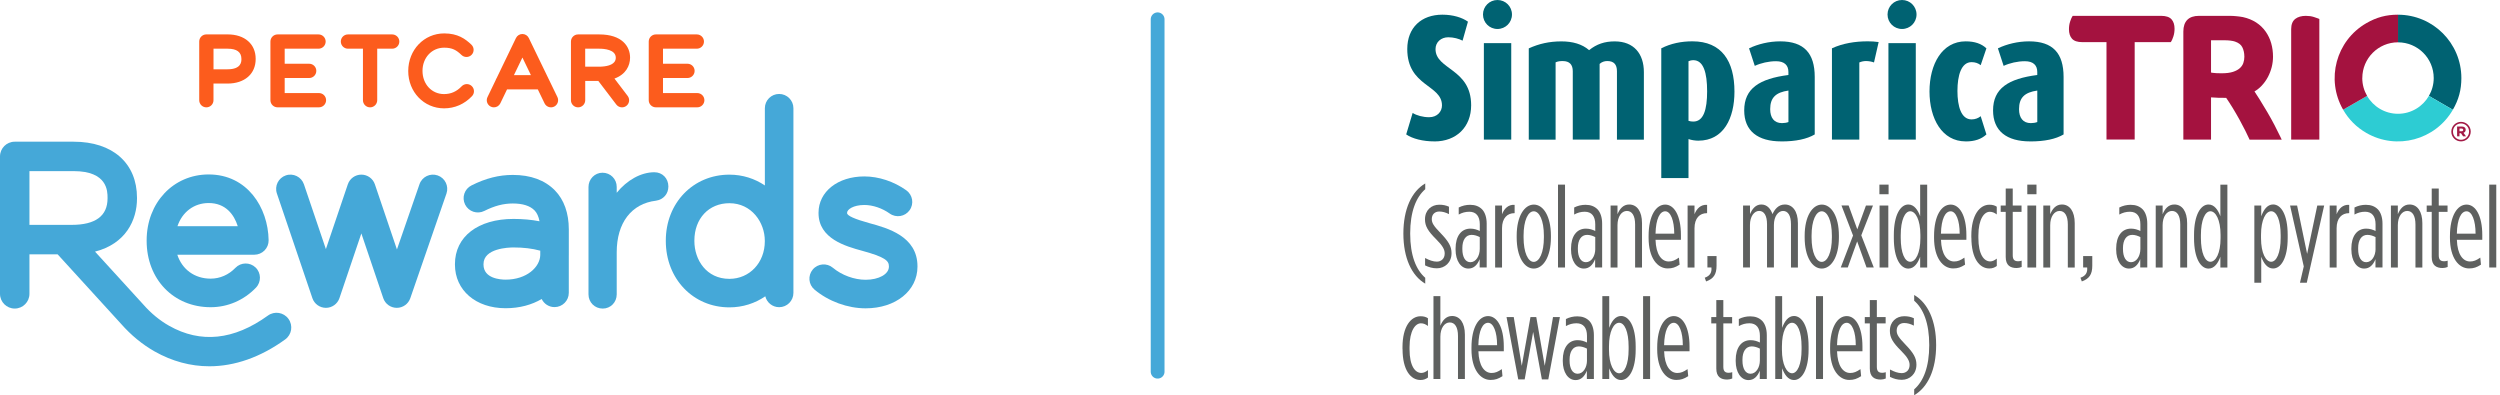 <?xml version="1.0" encoding="UTF-8"?>
<svg width="272px" height="43px" viewBox="0 0 272 43" version="1.1" xmlns="http://www.w3.org/2000/svg" xmlns:xlink="http://www.w3.org/1999/xlink">
    <title>logo@1x</title>
    <g id="Rewards" stroke="none" stroke-width="1" fill="none" fill-rule="evenodd">
        <g id="https://www.zoetispetcare.com/rewards/offers/simparica-trio" transform="translate(-224, -184)">
            <g id="header-50/50" transform="translate(0, 132)">
                <g id="logo" transform="translate(224, 52)">
                    <g id="sim-trio-logo" transform="translate(152.591, 0)">
                        <path d="M0.096,25.412 C0.096,22.744 0.995,20.827 2.475,19.959 L2.475,20.586 C1.48,21.454 0.837,23.023 0.837,25.412 C0.837,27.801 1.48,29.357 2.475,30.225 L2.475,30.862 C0.995,29.994 0.096,28.067 0.096,25.409 L0.096,25.412 Z" id="Path" fill="#5E605F" fill-rule="nonzero"></path>
                        <path d="M2.458,28.876 L2.458,28.07 C2.905,28.311 3.343,28.466 3.732,28.466 C4.217,28.466 4.592,28.135 4.592,27.585 L4.592,27.571 C4.592,27.151 4.375,26.741 3.659,26.025 C2.785,25.158 2.448,24.607 2.448,23.88 L2.448,23.856 C2.448,22.862 3.15,22.273 4,22.273 C4.413,22.273 4.716,22.338 5.057,22.49 L5.057,23.295 C4.706,23.116 4.365,23.013 4,23.013 C3.529,23.013 3.188,23.319 3.188,23.829 L3.188,23.843 C3.188,24.263 3.394,24.583 4.134,25.35 C5.009,26.256 5.336,26.807 5.336,27.533 L5.336,27.557 C5.336,28.566 4.596,29.192 3.745,29.192 C3.274,29.192 2.871,29.079 2.458,28.872 L2.458,28.876 Z" id="Path" fill="#5E605F" fill-rule="nonzero"></path>
                        <path d="M5.776,27.161 L5.776,27.034 C5.776,25.705 6.382,24.875 7.391,24.875 C7.79,24.875 8.117,24.989 8.41,25.13 L8.41,24.404 C8.41,23.536 8.021,23.037 7.271,23.037 C6.847,23.037 6.482,23.14 6.117,23.343 L6.117,22.576 C6.493,22.383 6.919,22.283 7.353,22.283 C7.911,22.283 8.334,22.448 8.665,22.782 C8.968,23.102 9.16,23.64 9.16,24.328 L9.16,29.103 L8.396,29.103 L8.396,28.197 C8.141,28.834 7.752,29.22 7.171,29.22 C6.344,29.22 5.776,28.363 5.776,27.165 L5.776,27.161 Z M8.407,27.085 L8.407,25.794 C8.128,25.653 7.825,25.554 7.522,25.554 C6.868,25.554 6.513,26.128 6.513,26.982 L6.513,27.11 C6.513,27.953 6.83,28.528 7.388,28.528 C7.993,28.528 8.407,27.85 8.407,27.085 L8.407,27.085 Z" id="Shape" fill="#5E605F" fill-rule="nonzero"></path>
                        <path d="M10.08,22.362 L10.83,22.362 L10.83,23.309 C11.061,22.71 11.508,22.235 12.2,22.287 L12.2,23.192 L12.176,23.192 C11.412,23.192 10.83,23.715 10.83,24.841 L10.83,29.106 L10.08,29.106 L10.08,22.362 L10.08,22.362 Z" id="Path" fill="#5E605F" fill-rule="nonzero"></path>
                        <path d="M12.424,25.836 L12.424,25.643 C12.424,23.512 13.274,22.259 14.293,22.259 C15.312,22.259 16.149,23.512 16.149,25.643 L16.149,25.836 C16.149,27.967 15.298,29.22 14.279,29.22 C13.26,29.22 12.424,27.967 12.424,25.836 Z M15.384,25.836 L15.384,25.633 C15.384,23.987 14.899,22.989 14.279,22.989 C13.66,22.989 13.174,23.984 13.174,25.633 L13.174,25.836 C13.174,27.485 13.66,28.493 14.279,28.493 C14.899,28.493 15.384,27.485 15.384,25.836 Z" id="Shape" fill="#5E605F" fill-rule="nonzero"></path>
                        <polygon id="Path" fill="#5E605F" fill-rule="nonzero" points="16.92 20.087 17.684 20.087 17.684 29.103 16.92 29.103"></polygon>
                        <path d="M18.338,27.161 L18.338,27.034 C18.338,25.705 18.944,24.875 19.953,24.875 C20.352,24.875 20.679,24.989 20.972,25.13 L20.972,24.404 C20.972,23.536 20.583,23.037 19.832,23.037 C19.409,23.037 19.044,23.14 18.679,23.343 L18.679,22.576 C19.054,22.383 19.481,22.283 19.915,22.283 C20.472,22.283 20.896,22.448 21.226,22.782 C21.529,23.102 21.722,23.64 21.722,24.328 L21.722,29.103 L20.958,29.103 L20.958,28.197 C20.703,28.834 20.314,29.22 19.732,29.22 C18.906,29.22 18.338,28.363 18.338,27.165 L18.338,27.161 Z M20.972,27.085 L20.972,25.794 C20.693,25.653 20.39,25.554 20.087,25.554 C19.433,25.554 19.082,26.128 19.082,26.982 L19.082,27.11 C19.082,27.953 19.398,28.528 19.956,28.528 C20.562,28.528 20.975,27.85 20.975,27.085 L20.972,27.085 Z" id="Shape" fill="#5E605F" fill-rule="nonzero"></path>
                        <path d="M22.641,22.362 L23.392,22.362 L23.392,23.309 C23.622,22.748 23.998,22.249 24.665,22.249 C25.516,22.249 26.06,23.003 26.06,24.28 L26.06,29.106 L25.309,29.106 L25.309,24.421 C25.309,23.478 24.982,22.951 24.411,22.951 C23.839,22.951 23.392,23.564 23.392,24.497 L23.392,29.106 L22.641,29.106 L22.641,22.362 Z" id="Path" fill="#5E605F" fill-rule="nonzero"></path>
                        <path d="M26.776,25.874 L26.776,25.695 C26.776,23.409 27.612,22.259 28.583,22.259 C29.554,22.259 30.294,23.447 30.294,25.578 L30.294,26.087 L27.53,26.087 C27.578,27.695 28.197,28.449 28.962,28.449 C29.361,28.449 29.654,28.321 30.077,28.029 L30.149,28.796 C29.688,29.089 29.361,29.206 28.851,29.206 C27.746,29.206 26.776,28.084 26.776,25.874 L26.776,25.874 Z M29.567,25.426 C29.567,23.984 29.168,22.989 28.586,22.989 C28.005,22.989 27.567,23.794 27.53,25.426 L29.567,25.426 L29.567,25.426 Z" id="Shape" fill="#5E605F" fill-rule="nonzero"></path>
                        <path d="M31.02,22.362 L31.771,22.362 L31.771,23.309 C32.001,22.71 32.449,22.235 33.141,22.287 L33.141,23.192 L33.117,23.192 C32.352,23.192 31.771,23.715 31.771,24.841 L31.771,29.106 L31.02,29.106 L31.02,22.362 Z" id="Path" fill="#5E605F" fill-rule="nonzero"></path>
                        <path d="M32.886,30.215 C33.482,30.012 33.664,29.616 33.612,29.103 L33.175,29.103 L33.175,27.863 L34.17,27.863 L34.17,28.91 C34.17,29.853 33.843,30.328 33.031,30.621 L32.886,30.211 L32.886,30.215 Z" id="Path" fill="#5E605F" fill-rule="nonzero"></path>
                        <path d="M37.058,22.362 L37.809,22.362 L37.809,23.295 C38.053,22.734 38.415,22.249 39.045,22.249 C39.675,22.249 40.053,22.72 40.256,23.295 C40.487,22.796 40.886,22.249 41.602,22.249 C42.415,22.249 43.021,22.951 43.021,24.28 L43.021,29.106 L42.267,29.106 L42.267,24.393 C42.267,23.45 41.94,22.951 41.406,22.951 C40.873,22.951 40.411,23.55 40.411,24.469 L40.411,29.103 L39.661,29.103 L39.661,24.39 C39.661,23.447 39.334,22.948 38.8,22.948 C38.267,22.948 37.805,23.547 37.805,24.466 L37.805,29.099 L37.055,29.099 L37.055,22.355 L37.058,22.362 Z" id="Path" fill="#5E605F" fill-rule="nonzero"></path>
                        <path d="M43.757,25.836 L43.757,25.643 C43.757,23.512 44.608,22.259 45.627,22.259 C46.646,22.259 47.482,23.512 47.482,25.643 L47.482,25.836 C47.482,27.967 46.632,29.22 45.613,29.22 C44.594,29.22 43.757,27.967 43.757,25.836 Z M46.718,25.836 L46.718,25.633 C46.718,23.987 46.232,22.989 45.613,22.989 C44.993,22.989 44.508,23.984 44.508,25.633 L44.508,25.836 C44.508,27.485 44.993,28.493 45.613,28.493 C46.232,28.493 46.718,27.485 46.718,25.836 Z" id="Shape" fill="#5E605F" fill-rule="nonzero"></path>
                        <polygon id="Path" fill="#5E605F" fill-rule="nonzero" points="49.479 24.965 50.425 22.359 51.19 22.359 49.916 25.602 51.276 29.099 50.487 29.099 49.468 26.266 48.449 29.099 47.685 29.099 49.021 25.626 47.761 22.355 48.539 22.355 49.486 24.961"></polygon>
                        <path d="M51.888,20.087 L52.888,20.087 L52.888,21.133 L51.888,21.133 L51.888,20.087 Z M51.906,22.362 L52.858,22.362 L52.858,29.106 L51.906,29.106 L51.906,22.362 Z" id="Shape" fill="#5E605F" fill-rule="nonzero"></path>
                        <path d="M53.458,25.898 L53.458,25.567 C53.458,23.347 54.198,22.249 55.035,22.249 C55.679,22.249 56.078,22.862 56.322,23.526 L56.322,20.09 L57.087,20.09 L57.087,29.106 L56.322,29.106 L56.322,27.932 C56.081,28.61 55.679,29.223 55.035,29.223 C54.198,29.223 53.458,28.149 53.458,25.905 L53.458,25.898 Z M56.346,25.912 L56.346,25.554 C56.346,23.905 55.813,22.985 55.241,22.985 C54.67,22.985 54.209,23.918 54.209,25.591 L54.209,25.874 C54.209,27.547 54.656,28.48 55.241,28.48 C55.827,28.48 56.346,27.56 56.346,25.912 L56.346,25.912 Z" id="Shape" fill="#5E605F" fill-rule="nonzero"></path>
                        <path d="M57.834,25.874 L57.834,25.695 C57.834,23.409 58.67,22.259 59.641,22.259 C60.612,22.259 61.352,23.447 61.352,25.578 L61.352,26.087 L58.588,26.087 C58.636,27.695 59.255,28.449 60.02,28.449 C60.419,28.449 60.712,28.321 61.135,28.029 L61.207,28.796 C60.746,29.089 60.419,29.206 59.909,29.206 C58.804,29.206 57.834,28.084 57.834,25.874 L57.834,25.874 Z M60.622,25.426 C60.622,23.984 60.223,22.989 59.641,22.989 C59.059,22.989 58.622,23.794 58.584,25.426 L60.622,25.426 Z" id="Shape" fill="#5E605F" fill-rule="nonzero"></path>
                        <path d="M61.889,25.846 L61.889,25.643 C61.889,23.357 62.822,22.273 63.855,22.273 C64.195,22.273 64.45,22.349 64.657,22.49 L64.657,23.333 C64.426,23.154 64.185,23.041 63.892,23.041 C63.297,23.041 62.657,23.819 62.657,25.619 L62.657,25.874 C62.657,27.712 63.276,28.442 63.944,28.442 C64.185,28.442 64.44,28.314 64.66,28.135 L64.66,28.941 C64.429,29.106 64.188,29.209 63.848,29.209 C62.791,29.209 61.896,28.149 61.896,25.85 L61.889,25.846 Z" id="Path" fill="#5E605F" fill-rule="nonzero"></path>
                        <path d="M65.631,27.967 L65.631,23.051 L65.084,23.051 L65.084,22.362 L65.631,22.362 L65.631,20.51 L66.395,20.51 L66.395,22.362 L67.352,22.362 L67.352,23.051 L66.395,23.051 L66.395,27.774 C66.395,28.283 66.612,28.425 66.991,28.425 C67.101,28.425 67.259,28.4 67.366,28.359 L67.366,29.048 C67.221,29.113 66.991,29.161 66.819,29.161 C66.127,29.161 65.631,28.869 65.631,27.96 L65.631,27.967 Z" id="Path" fill="#5E605F" fill-rule="nonzero"></path>
                        <path d="M67.979,20.087 L68.979,20.087 L68.979,21.133 L67.979,21.133 L67.979,20.087 Z M67.992,22.362 L68.944,22.362 L68.944,29.106 L67.992,29.106 L67.992,22.362 Z" id="Shape" fill="#5E605F" fill-rule="nonzero"></path>
                        <path d="M69.721,22.362 L70.471,22.362 L70.471,23.309 C70.702,22.748 71.077,22.249 71.745,22.249 C72.595,22.249 73.139,23.003 73.139,24.28 L73.139,29.106 L72.388,29.106 L72.388,24.421 C72.388,23.478 72.061,22.951 71.49,22.951 C70.919,22.951 70.471,23.564 70.471,24.497 L70.471,29.106 L69.721,29.106 L69.721,22.362 L69.721,22.362 Z" id="Path" fill="#5E605F" fill-rule="nonzero"></path>
                        <path d="M73.765,30.215 C74.361,30.012 74.543,29.616 74.492,29.103 L74.055,29.103 L74.055,27.863 L75.049,27.863 L75.049,28.91 C75.049,29.853 74.722,30.328 73.91,30.621 L73.765,30.211 L73.765,30.215 Z" id="Path" fill="#5E605F" fill-rule="nonzero"></path>
                        <path d="M77.649,27.161 L77.649,27.034 C77.649,25.705 78.254,24.875 79.263,24.875 C79.662,24.875 79.989,24.989 80.282,25.13 L80.282,24.404 C80.282,23.536 79.893,23.037 79.143,23.037 C78.719,23.037 78.354,23.14 77.989,23.343 L77.989,22.576 C78.365,22.383 78.791,22.283 79.225,22.283 C79.783,22.283 80.206,22.448 80.537,22.782 C80.84,23.102 81.033,23.64 81.033,24.328 L81.033,29.103 L80.268,29.103 L80.268,28.197 C80.014,28.834 79.625,29.22 79.043,29.22 C78.217,29.22 77.649,28.363 77.649,27.165 L77.649,27.161 Z M80.282,27.085 L80.282,25.794 C80.003,25.653 79.7,25.554 79.397,25.554 C78.743,25.554 78.389,26.128 78.389,26.982 L78.389,27.11 C78.389,27.953 78.705,28.528 79.263,28.528 C79.869,28.528 80.282,27.85 80.282,27.085 L80.282,27.085 Z" id="Shape" fill="#5E605F" fill-rule="nonzero"></path>
                        <path d="M81.952,22.362 L82.702,22.362 L82.702,23.309 C82.933,22.748 83.308,22.249 83.976,22.249 C84.826,22.249 85.37,23.003 85.37,24.28 L85.37,29.106 L84.62,29.106 L84.62,24.421 C84.62,23.478 84.293,22.951 83.721,22.951 C83.15,22.951 82.702,23.564 82.702,24.497 L82.702,29.106 L81.952,29.106 L81.952,22.362 Z" id="Path" fill="#5E605F" fill-rule="nonzero"></path>
                        <path d="M86.12,25.898 L86.12,25.567 C86.12,23.347 86.861,22.249 87.697,22.249 C88.341,22.249 88.74,22.862 88.985,23.526 L88.985,20.09 L89.749,20.09 L89.749,29.106 L88.985,29.106 L88.985,27.932 C88.744,28.61 88.341,29.223 87.697,29.223 C86.861,29.223 86.12,28.149 86.12,25.905 L86.12,25.898 Z M89.005,25.912 L89.005,25.554 C89.005,23.905 88.472,22.985 87.9,22.985 C87.329,22.985 86.868,23.918 86.868,25.591 L86.868,25.874 C86.868,27.547 87.315,28.48 87.9,28.48 C88.485,28.48 89.005,27.56 89.005,25.912 L89.005,25.912 Z" id="Shape" fill="#5E605F" fill-rule="nonzero"></path>
                        <path d="M92.682,22.362 L93.432,22.362 L93.432,23.536 C93.673,22.858 94.076,22.245 94.72,22.245 C95.57,22.245 96.31,23.319 96.31,25.564 L96.31,25.894 C96.31,28.115 95.57,29.213 94.72,29.213 C94.076,29.213 93.677,28.6 93.432,27.936 L93.432,30.759 L92.682,30.759 L92.682,22.355 L92.682,22.362 Z M95.546,25.874 L95.546,25.591 C95.546,23.918 95.098,22.985 94.513,22.985 C93.928,22.985 93.408,23.905 93.408,25.554 L93.408,25.912 C93.408,27.56 93.942,28.48 94.513,28.48 C95.085,28.48 95.546,27.547 95.546,25.874 L95.546,25.874 Z" id="Shape" fill="#5E605F" fill-rule="nonzero"></path>
                        <polygon id="Path" fill="#5E605F" fill-rule="nonzero" points="99.529 22.362 100.279 22.362 98.386 30.765 97.646 30.765 98.059 28.989 96.568 22.362 97.333 22.362 98.424 27.622 99.529 22.362"></polygon>
                        <path d="M100.878,22.362 L101.632,22.362 L101.632,23.309 C101.863,22.71 102.31,22.235 103.002,22.287 L103.002,23.192 L102.978,23.192 C102.214,23.192 101.632,23.715 101.632,24.841 L101.632,29.106 L100.878,29.106 L100.878,22.362 Z" id="Path" fill="#5E605F" fill-rule="nonzero"></path>
                        <path d="M103.236,27.161 L103.236,27.034 C103.236,25.705 103.842,24.875 104.851,24.875 C105.25,24.875 105.577,24.989 105.87,25.13 L105.87,24.404 C105.87,23.536 105.481,23.037 104.731,23.037 C104.307,23.037 103.942,23.14 103.577,23.343 L103.577,22.576 C103.953,22.383 104.379,22.283 104.813,22.283 C105.371,22.283 105.794,22.448 106.125,22.782 C106.428,23.102 106.624,23.64 106.624,24.328 L106.624,29.103 L105.86,29.103 L105.86,28.197 C105.605,28.834 105.216,29.22 104.634,29.22 C103.808,29.22 103.24,28.363 103.24,27.165 L103.236,27.161 Z M105.867,27.085 L105.867,25.794 C105.588,25.653 105.285,25.554 104.982,25.554 C104.328,25.554 103.977,26.128 103.977,26.982 L103.977,27.11 C103.977,27.953 104.293,28.528 104.851,28.528 C105.457,28.528 105.87,27.85 105.87,27.085 L105.867,27.085 Z" id="Shape" fill="#5E605F" fill-rule="nonzero"></path>
                        <path d="M107.54,22.362 L108.293,22.362 L108.293,23.309 C108.524,22.748 108.899,22.249 109.567,22.249 C110.418,22.249 110.961,23.003 110.961,24.28 L110.961,29.106 L110.211,29.106 L110.211,24.421 C110.211,23.478 109.884,22.951 109.312,22.951 C108.741,22.951 108.293,23.564 108.293,24.497 L108.293,29.106 L107.54,29.106 L107.54,22.362 Z" id="Path" fill="#5E605F" fill-rule="nonzero"></path>
                        <path d="M111.98,27.967 L111.98,23.051 L111.433,23.051 L111.433,22.362 L111.98,22.362 L111.98,20.51 L112.745,20.51 L112.745,22.362 L113.702,22.362 L113.702,23.051 L112.745,23.051 L112.745,27.774 C112.745,28.283 112.961,28.425 113.34,28.425 C113.45,28.425 113.609,28.4 113.715,28.359 L113.715,29.048 C113.571,29.113 113.34,29.161 113.168,29.161 C112.476,29.161 111.98,28.869 111.98,27.96 L111.98,27.967 Z" id="Path" fill="#5E605F" fill-rule="nonzero"></path>
                        <path d="M113.963,25.874 L113.963,25.695 C113.963,23.409 114.8,22.259 115.771,22.259 C116.741,22.259 117.481,23.447 117.481,25.578 L117.481,26.087 L114.717,26.087 C114.765,27.695 115.385,28.449 116.149,28.449 C116.549,28.449 116.841,28.321 117.265,28.029 L117.337,28.796 C116.876,29.089 116.549,29.206 116.039,29.206 C114.934,29.206 113.963,28.084 113.963,25.874 L113.963,25.874 Z M116.752,25.426 C116.752,23.984 116.352,22.989 115.771,22.989 C115.189,22.989 114.752,23.794 114.714,25.426 L116.752,25.426 Z" id="Shape" fill="#5E605F" fill-rule="nonzero"></path>
                        <polygon id="Path" fill="#5E605F" fill-rule="nonzero" points="118.239 20.087 119.003 20.087 119.003 29.103 118.239 29.103"></polygon>
                        <path d="M0,37.981 L0,37.778 C0,35.492 0.933,34.408 1.966,34.408 C2.306,34.408 2.561,34.483 2.768,34.624 L2.768,35.468 C2.537,35.289 2.296,35.175 2.004,35.175 C1.408,35.175 0.768,35.953 0.768,37.754 L0.768,38.008 C0.768,39.847 1.387,40.576 2.055,40.576 C2.296,40.576 2.551,40.449 2.771,40.27 L2.771,41.076 C2.541,41.241 2.3,41.344 1.959,41.344 C0.902,41.344 0.007,40.284 0.007,37.984 L0,37.981 Z" id="Path" fill="#5E605F" fill-rule="nonzero"></path>
                        <path d="M3.37,32.222 L4.121,32.222 L4.121,35.44 C4.351,34.879 4.727,34.38 5.394,34.38 C6.245,34.38 6.789,35.134 6.789,36.411 L6.789,41.237 L6.038,41.237 L6.038,36.552 C6.038,35.609 5.711,35.082 5.14,35.082 C4.568,35.082 4.121,35.695 4.121,36.628 L4.121,41.237 L3.37,41.237 L3.37,32.222 L3.37,32.222 Z" id="Path" fill="#5E605F" fill-rule="nonzero"></path>
                        <path d="M7.505,38.005 L7.505,37.826 C7.505,35.54 8.341,34.39 9.312,34.39 C10.283,34.39 11.023,35.578 11.023,37.709 L11.023,38.218 L8.259,38.218 C8.307,39.826 8.926,40.58 9.691,40.58 C10.09,40.58 10.383,40.453 10.806,40.16 L10.878,40.928 C10.417,41.22 10.09,41.337 9.58,41.337 C8.475,41.337 7.505,40.215 7.505,38.005 L7.505,38.005 Z M10.293,37.557 C10.293,36.115 9.894,35.12 9.312,35.12 C8.73,35.12 8.293,35.926 8.255,37.557 L10.293,37.557 L10.293,37.557 Z" id="Shape" fill="#5E605F" fill-rule="nonzero"></path>
                        <polygon id="Path" fill="#5E605F" fill-rule="nonzero" points="11.315 34.494 12.104 34.494 12.978 39.805 13.925 34.494 14.555 34.494 15.477 39.805 16.376 34.494 17.126 34.494 15.866 41.275 15.164 41.275 14.217 36.115 13.295 41.275 12.593 41.275 11.319 34.494"></polygon>
                        <path d="M17.44,39.296 L17.44,39.169 C17.44,37.84 18.045,37.01 19.054,37.01 C19.453,37.01 19.78,37.124 20.073,37.265 L20.073,36.538 C20.073,35.671 19.684,35.172 18.934,35.172 C18.51,35.172 18.145,35.275 17.78,35.478 L17.78,34.711 C18.156,34.518 18.582,34.418 19.016,34.418 C19.574,34.418 19.997,34.583 20.328,34.917 C20.631,35.237 20.824,35.774 20.824,36.463 L20.824,41.237 L20.059,41.237 L20.059,40.332 C19.805,40.969 19.416,41.354 18.834,41.354 C18.008,41.354 17.44,40.497 17.44,39.299 L17.44,39.296 Z M20.07,39.22 L20.07,37.929 C19.791,37.788 19.488,37.688 19.185,37.688 C18.531,37.688 18.18,38.263 18.18,39.117 L18.18,39.244 C18.18,40.088 18.496,40.663 19.054,40.663 C19.66,40.663 20.073,39.984 20.073,39.22 L20.07,39.22 Z" id="Shape" fill="#5E605F" fill-rule="nonzero"></path>
                        <path d="M22.493,40.074 L22.493,41.237 L21.743,41.237 L21.743,32.222 L22.493,32.222 L22.493,35.671 C22.738,34.993 23.137,34.38 23.781,34.38 C24.631,34.38 25.371,35.454 25.371,37.699 L25.371,38.029 C25.371,40.249 24.631,41.348 23.781,41.348 C23.137,41.348 22.738,40.735 22.493,40.07 L22.493,40.074 Z M24.603,38.005 L24.603,37.723 C24.603,36.05 24.156,35.117 23.571,35.117 C22.985,35.117 22.466,36.036 22.466,37.685 L22.466,38.043 C22.466,39.692 22.999,40.611 23.571,40.611 C24.142,40.611 24.603,39.678 24.603,38.005 L24.603,38.005 Z" id="Shape" fill="#5E605F" fill-rule="nonzero"></path>
                        <polygon id="Path" fill="#5E605F" fill-rule="nonzero" points="26.177 32.222 26.941 32.222 26.941 41.237 26.177 41.237"></polygon>
                        <path d="M27.712,38.005 L27.712,37.826 C27.712,35.54 28.548,34.39 29.519,34.39 C30.49,34.39 31.23,35.578 31.23,37.709 L31.23,38.218 L28.466,38.218 C28.514,39.826 29.134,40.58 29.898,40.58 C30.297,40.58 30.59,40.453 31.013,40.16 L31.086,40.928 C30.624,41.22 30.297,41.337 29.788,41.337 C28.683,41.337 27.712,40.215 27.712,38.005 L27.712,38.005 Z M30.5,37.557 C30.5,36.115 30.101,35.12 29.519,35.12 C28.937,35.12 28.5,35.926 28.462,37.557 L30.5,37.557 Z" id="Shape" fill="#5E605F" fill-rule="nonzero"></path>
                        <path d="M34.143,40.101 L34.143,35.186 L33.595,35.186 L33.595,34.497 L34.143,34.497 L34.143,32.645 L34.907,32.645 L34.907,34.497 L35.864,34.497 L35.864,35.186 L34.907,35.186 L34.907,39.909 C34.907,40.418 35.124,40.559 35.502,40.559 C35.612,40.559 35.771,40.535 35.878,40.494 L35.878,41.182 C35.733,41.248 35.502,41.296 35.33,41.296 C34.638,41.296 34.143,41.003 34.143,40.095 L34.143,40.101 Z" id="Path" fill="#5E605F" fill-rule="nonzero"></path>
                        <path d="M36.253,39.296 L36.253,39.169 C36.253,37.84 36.859,37.01 37.867,37.01 C38.267,37.01 38.594,37.124 38.886,37.265 L38.886,36.538 C38.886,35.671 38.497,35.172 37.747,35.172 C37.323,35.172 36.958,35.275 36.594,35.478 L36.594,34.711 C36.969,34.518 37.396,34.418 37.829,34.418 C38.387,34.418 38.811,34.583 39.141,34.917 C39.444,35.237 39.637,35.774 39.637,36.463 L39.637,41.237 L38.872,41.237 L38.872,40.332 C38.618,40.969 38.229,41.354 37.647,41.354 C36.821,41.354 36.253,40.497 36.253,39.299 L36.253,39.296 Z M38.883,39.22 L38.883,37.929 C38.604,37.788 38.301,37.688 37.998,37.688 C37.344,37.688 36.989,38.263 36.989,39.117 L36.989,39.244 C36.989,40.088 37.306,40.663 37.864,40.663 C38.47,40.663 38.883,39.984 38.883,39.22 L38.883,39.22 Z" id="Shape" fill="#5E605F" fill-rule="nonzero"></path>
                        <path d="M41.306,40.074 L41.306,41.237 L40.556,41.237 L40.556,32.222 L41.306,32.222 L41.306,35.671 C41.551,34.993 41.95,34.38 42.594,34.38 C43.444,34.38 44.184,35.454 44.184,37.699 L44.184,38.029 C44.184,40.249 43.444,41.348 42.594,41.348 C41.95,41.348 41.551,40.735 41.306,40.07 L41.306,40.074 Z M43.42,38.005 L43.42,37.723 C43.42,36.05 42.972,35.117 42.387,35.117 C41.802,35.117 41.282,36.036 41.282,37.685 L41.282,38.043 C41.282,39.692 41.816,40.611 42.387,40.611 C42.959,40.611 43.42,39.678 43.42,38.005 L43.42,38.005 Z" id="Shape" fill="#5E605F" fill-rule="nonzero"></path>
                        <polygon id="Path" fill="#5E605F" fill-rule="nonzero" points="44.99 32.222 45.754 32.222 45.754 41.237 44.99 41.237"></polygon>
                        <path d="M46.525,38.005 L46.525,37.826 C46.525,35.54 47.362,34.39 48.332,34.39 C49.303,34.39 50.043,35.578 50.043,37.709 L50.043,38.218 L47.279,38.218 C47.327,39.826 47.947,40.58 48.711,40.58 C49.11,40.58 49.403,40.453 49.826,40.16 L49.899,40.928 C49.437,41.22 49.11,41.337 48.601,41.337 C47.496,41.337 46.525,40.215 46.525,38.005 L46.525,38.005 Z M49.317,37.557 C49.317,36.115 48.918,35.12 48.336,35.12 C47.754,35.12 47.317,35.926 47.279,37.557 L49.317,37.557 Z" id="Shape" fill="#5E605F" fill-rule="nonzero"></path>
                        <path d="M50.845,40.101 L50.845,35.186 L50.298,35.186 L50.298,34.497 L50.845,34.497 L50.845,32.645 L51.61,32.645 L51.61,34.497 L52.567,34.497 L52.567,35.186 L51.61,35.186 L51.61,39.909 C51.61,40.418 51.827,40.559 52.205,40.559 C52.315,40.559 52.474,40.535 52.58,40.494 L52.58,41.182 C52.436,41.248 52.205,41.296 52.033,41.296 C51.341,41.296 50.845,41.003 50.845,40.095 L50.845,40.101 Z" id="Path" fill="#5E605F" fill-rule="nonzero"></path>
                        <path d="M53.038,41.007 L53.038,40.201 C53.486,40.442 53.923,40.597 54.312,40.597 C54.797,40.597 55.173,40.267 55.173,39.716 L55.173,39.702 C55.173,39.282 54.956,38.872 54.24,38.156 C53.365,37.289 53.028,36.738 53.028,36.012 L53.028,35.988 C53.028,34.993 53.73,34.404 54.58,34.404 C54.994,34.404 55.297,34.47 55.637,34.621 L55.637,35.427 C55.286,35.248 54.945,35.144 54.58,35.144 C54.109,35.144 53.768,35.451 53.768,35.96 L53.768,35.974 C53.768,36.394 53.975,36.714 54.715,37.482 C55.589,38.387 55.916,38.938 55.916,39.664 L55.916,39.688 C55.916,40.697 55.176,41.324 54.326,41.324 C53.854,41.324 53.451,41.21 53.038,41.003 L53.038,41.007 Z" id="Path" fill="#5E605F" fill-rule="nonzero"></path>
                        <path d="M55.672,42.36 C56.677,41.492 57.31,39.933 57.31,37.547 C57.31,35.161 56.68,33.588 55.672,32.721 L55.672,32.094 C57.162,32.962 58.061,34.879 58.061,37.547 C58.061,40.215 57.162,42.132 55.672,43 L55.672,42.363 L55.672,42.36 Z" id="Path" fill="#5E605F" fill-rule="nonzero"></path>
                        <path d="M3.48,15.384 C2.214,15.384 1.084,15.092 0.403,14.624 L1.105,12.286 C1.515,12.558 2.234,12.754 2.895,12.754 C3.79,12.754 4.296,12.131 4.296,11.47 C4.296,9.191 0.52,9.426 0.52,5.336 C0.52,2.998 2.059,1.597 4.338,1.597 C5.505,1.597 6.499,1.911 7.122,2.358 L6.537,4.424 C6.128,4.21 5.563,4.055 4.978,4.055 C4.2,4.055 3.594,4.582 3.594,5.339 C3.594,7.598 7.47,7.443 7.47,11.453 C7.47,13.828 5.856,15.388 3.477,15.388 L3.48,15.384 Z" id="Path" fill="#006272" fill-rule="nonzero"></path>
                        <path d="M10.334,3.153 C9.456,3.153 8.758,2.451 8.758,1.577 C8.758,0.702 9.46,0 10.334,0 C11.209,0 11.911,0.702 11.911,1.577 C11.911,2.451 11.209,3.153 10.334,3.153 Z M8.854,15.188 L8.854,4.692 L11.832,4.692 L11.832,15.188 L8.854,15.188 Z" id="Shape" fill="#006272" fill-rule="nonzero"></path>
                        <path d="M23.333,15.188 L23.333,7.749 C23.333,7.047 23.023,6.641 22.283,6.641 C21.973,6.641 21.681,6.737 21.447,6.954 L21.447,15.192 L18.527,15.192 L18.527,7.752 C18.527,7.033 18.176,6.644 17.436,6.644 C17.164,6.644 16.909,6.665 16.658,6.782 L16.658,15.195 L13.739,15.195 L13.739,5.264 C14.847,4.758 15.98,4.503 17.285,4.503 C18.51,4.503 19.543,4.795 20.304,5.456 C21.123,4.795 21.997,4.503 23.089,4.503 C25.171,4.503 26.263,5.845 26.263,7.852 L26.263,15.195 L23.343,15.195 L23.333,15.188 Z" id="Path" fill="#006272" fill-rule="nonzero"></path>
                        <path d="M32.187,15.305 C31.857,15.305 31.447,15.247 31.117,15.13 L31.117,19.374 L28.156,19.374 L28.156,5.257 C29.189,4.73 30.339,4.496 31.543,4.496 C34.738,4.496 36.118,6.658 36.118,9.969 C36.118,12.851 34.951,15.305 32.184,15.305 L32.187,15.305 Z M31.643,6.544 C31.468,6.544 31.292,6.582 31.117,6.661 L31.117,13.147 C31.292,13.205 31.468,13.226 31.643,13.226 C32.752,13.226 33.144,11.942 33.144,9.935 C33.144,7.928 32.755,6.548 31.643,6.548 L31.643,6.544 Z" id="Shape" fill="#006272" fill-rule="nonzero"></path>
                        <path d="M41.21,15.384 C38.659,15.384 37.179,14.255 37.179,12.014 C37.179,9.618 38.835,8.568 41.988,8.159 L41.988,7.828 C41.988,7.088 41.54,6.661 40.645,6.661 C39.847,6.661 38.99,6.857 38.329,7.167 L37.705,5.26 C38.68,4.792 39.888,4.499 41.093,4.499 C43.682,4.499 44.852,5.783 44.852,8.376 L44.852,14.627 C43.995,15.133 42.787,15.388 41.21,15.388 L41.21,15.384 Z M41.991,9.852 C40.628,10.049 40.005,10.613 40.005,11.877 C40.005,12.809 40.432,13.395 41.289,13.395 C41.523,13.395 41.795,13.357 41.991,13.278 L41.991,9.849 L41.991,9.852 Z" id="Shape" fill="#006272" fill-rule="nonzero"></path>
                        <path d="M51.3,6.795 C51.045,6.699 50.715,6.641 50.422,6.641 C50.188,6.641 49.916,6.699 49.703,6.795 L49.703,15.188 L46.725,15.188 L46.725,5.257 C47.892,4.713 49.255,4.496 50.618,4.496 C51.007,4.496 51.417,4.517 51.806,4.575 L51.3,6.795 L51.3,6.795 Z" id="Path" fill="#006272" fill-rule="nonzero"></path>
                        <path d="M54.35,3.153 C53.472,3.153 52.773,2.451 52.773,1.577 C52.773,0.702 53.475,0 54.35,0 C55.224,0 55.927,0.702 55.927,1.577 C55.927,2.451 55.224,3.153 54.35,3.153 Z M52.87,15.188 L52.87,4.692 L55.847,4.692 L55.847,15.188 L52.87,15.188 Z" id="Shape" fill="#006272" fill-rule="nonzero"></path>
                        <path d="M61.273,15.384 C58.701,15.384 57.338,12.913 57.338,9.952 C57.338,6.992 58.701,4.499 61.273,4.499 C62.264,4.499 62.987,4.754 63.531,5.26 L62.908,7.092 C62.653,6.878 62.305,6.761 61.916,6.761 C60.787,6.761 60.378,8.221 60.378,9.897 C60.378,11.574 60.787,12.992 61.916,12.992 C62.305,12.992 62.657,12.854 62.908,12.641 L63.531,14.627 C62.987,15.133 62.264,15.388 61.273,15.388 L61.273,15.384 Z" id="Path" fill="#006272" fill-rule="nonzero"></path>
                        <path d="M68.285,15.384 C65.734,15.384 64.254,14.255 64.254,12.014 C64.254,9.618 65.91,8.568 69.063,8.159 L69.063,7.828 C69.063,7.088 68.615,6.661 67.72,6.661 C66.922,6.661 66.065,6.857 65.404,7.167 L64.781,5.26 C65.755,4.792 66.963,4.499 68.168,4.499 C70.757,4.499 71.927,5.783 71.927,8.376 L71.927,14.627 C71.07,15.133 69.862,15.388 68.285,15.388 L68.285,15.384 Z M69.066,9.852 C67.703,10.049 67.08,10.613 67.08,11.877 C67.08,12.809 67.507,13.395 68.364,13.395 C68.598,13.395 68.87,13.357 69.066,13.278 L69.066,9.849 L69.066,9.852 Z" id="Shape" fill="#006272" fill-rule="nonzero"></path>
                        <path d="M82.544,1.725 L72.922,1.725 L72.853,1.831 C72.795,1.924 72.726,2.083 72.643,2.334 C72.557,2.582 72.512,2.871 72.512,3.184 C72.512,3.618 72.623,3.962 72.839,4.207 C73.067,4.461 73.435,4.585 73.965,4.585 L76.595,4.585 L76.595,15.185 L79.662,15.185 L79.662,4.585 L83.587,4.585 L83.656,4.479 C83.714,4.386 83.783,4.227 83.869,3.976 C83.955,3.725 84,3.439 84,3.126 C84,2.692 83.89,2.348 83.673,2.103 C83.449,1.852 83.07,1.725 82.551,1.725 L82.544,1.725 Z" id="Path" fill="#A4123F" fill-rule="nonzero"></path>
                        <path d="M94.878,13.615 C94.63,13.14 94.362,12.655 94.079,12.176 C93.794,11.691 93.515,11.229 93.25,10.806 C93.047,10.482 92.861,10.193 92.696,9.949 C92.985,9.78 93.24,9.577 93.463,9.343 C93.739,9.05 93.973,8.727 94.155,8.382 C94.338,8.038 94.475,7.673 94.572,7.298 C94.665,6.923 94.713,6.544 94.713,6.172 C94.713,5.659 94.648,5.167 94.517,4.709 C94.386,4.245 94.179,3.814 93.907,3.429 C93.632,3.04 93.288,2.709 92.875,2.441 C92.462,2.176 91.98,1.979 91.436,1.859 C91.229,1.821 90.995,1.787 90.733,1.763 C90.472,1.735 90.224,1.725 89.99,1.725 L86.644,1.725 C85.542,1.725 84.957,2.313 84.957,3.432 L84.957,15.188 L87.969,15.188 L87.969,10.593 C88.255,10.617 88.51,10.63 88.733,10.637 C88.988,10.644 89.281,10.648 89.618,10.648 C89.835,10.961 90.066,11.319 90.307,11.711 C90.572,12.145 90.826,12.586 91.067,13.019 C91.301,13.446 91.515,13.849 91.701,14.224 C91.883,14.589 92.017,14.868 92.1,15.057 L92.162,15.195 L95.66,15.195 L95.505,14.868 C95.333,14.507 95.123,14.087 94.882,13.622 L94.878,13.615 Z M91.597,6.159 C91.597,6.396 91.56,6.63 91.484,6.851 C91.412,7.061 91.288,7.246 91.112,7.408 C90.933,7.573 90.682,7.711 90.369,7.814 C90.045,7.921 89.628,7.973 89.126,7.973 C88.706,7.973 88.393,7.959 88.186,7.928 C88.09,7.914 88.021,7.904 87.969,7.894 L87.969,4.382 L89.501,4.382 C89.694,4.382 89.893,4.396 90.093,4.42 C90.286,4.444 90.448,4.479 90.578,4.523 C90.967,4.658 91.226,4.854 91.367,5.129 C91.518,5.422 91.594,5.77 91.594,6.162 L91.597,6.159 Z" id="Shape" fill="#A4123F" fill-rule="nonzero"></path>
                        <path d="M99.615,2.007 C99.553,1.979 99.402,1.928 99.157,1.849 C98.902,1.766 98.61,1.725 98.286,1.725 C97.818,1.725 97.436,1.831 97.15,2.045 C96.844,2.272 96.689,2.651 96.689,3.167 L96.689,15.188 L99.753,15.188 L99.753,2.065 L99.612,2.007 L99.615,2.007 Z" id="Path" fill="#A4123F" fill-rule="nonzero"></path>
                        <path d="M108.314,1.597 L108.314,3.487 L108.314,3.487 L108.314,4.606 C110.459,4.606 112.197,6.344 112.197,8.493 C112.197,9.202 112.004,9.863 111.674,10.434 L112.645,10.995 C112.645,10.995 112.645,10.995 112.645,10.995 L114.28,11.942 C114.92,10.83 115.203,9.78 115.206,8.496 C115.206,4.689 112.122,1.604 108.314,1.601 L108.314,1.597 Z" id="Path" fill="#006272" fill-rule="nonzero"></path>
                        <path d="M111.991,10.617 C111.991,10.617 111.991,10.617 111.991,10.617 L111.674,10.434 C111.003,11.594 109.75,12.379 108.311,12.379 C106.872,12.379 105.619,11.594 104.947,10.434 L104.617,10.623 C104.617,10.623 104.617,10.623 104.617,10.623 L102.341,11.939 C102.961,13.009 103.791,13.842 104.865,14.462 C108.159,16.366 112.376,15.236 114.28,11.942 L111.991,10.62 L111.991,10.617 Z" id="Path" fill="#2DCCD3" fill-rule="nonzero"></path>
                        <path d="M104.428,8.489 C104.428,6.344 106.166,4.603 108.314,4.603 C108.314,4.603 108.314,4.603 108.314,4.603 L108.314,4.241 L108.314,4.241 L108.314,1.597 C107.034,1.597 105.98,1.88 104.868,2.52 C101.57,4.424 100.441,8.637 102.341,11.935 L103.977,10.992 C103.977,10.992 103.977,10.992 103.977,10.992 L104.947,10.431 C104.617,9.859 104.424,9.198 104.424,8.489 L104.428,8.489 Z" id="Path" fill="#A4123F" fill-rule="nonzero"></path>
                        <circle id="Oval" cx="108.314" cy="8.489" r="3.887"></circle>
                        <path d="M115.168,13.257 C114.586,13.257 114.111,13.735 114.111,14.328 C114.111,14.92 114.586,15.384 115.168,15.384 C115.75,15.384 116.225,14.906 116.225,14.314 C116.225,13.722 115.75,13.257 115.168,13.257 Z M116.043,14.314 L116.043,14.321 C116.043,14.81 115.65,15.209 115.168,15.209 C114.686,15.209 114.294,14.823 114.294,14.321 C114.294,13.818 114.686,13.433 115.168,13.433 C115.65,13.433 116.043,13.818 116.043,14.314 Z M115.44,14.448 C115.581,14.4 115.674,14.29 115.674,14.118 C115.674,13.877 115.492,13.763 115.244,13.763 L114.741,13.763 L114.741,14.83 L114.999,14.83 L114.999,14.493 L115.165,14.493 L115.395,14.83 L115.709,14.83 L115.437,14.448 L115.44,14.448 Z M115.227,14.283 L115.003,14.283 L115.003,13.987 L115.227,13.987 C115.337,13.987 115.409,14.038 115.409,14.135 C115.409,14.224 115.344,14.283 115.227,14.283 L115.227,14.283 Z" id="Shape" fill="#A21945" fill-rule="nonzero"></path>
                    </g>
                    <line x1="125.95" y1="2.099" x2="125.95" y2="40.44" id="Line" stroke="#45A8D8" stroke-width="1.5" stroke-linecap="round"></line>
                    <g id="Petcare-Rewards_Logo_Orange+Blue" transform="translate(0, 3.635)" fill-rule="nonzero">
                        <path d="M30.198,8.042 L34.703,8.042 C35.131,8.042 35.479,7.695 35.479,7.266 C35.479,6.838 35.131,6.49 34.703,6.49 L30.974,6.49 L30.974,4.853 L33.639,4.853 C34.067,4.853 34.415,4.505 34.415,4.076 C34.415,3.648 34.067,3.3 33.639,3.3 L30.974,3.3 L30.974,1.663 L34.656,1.663 C35.084,1.663 35.432,1.315 35.432,0.887 C35.432,0.458 35.084,0.11 34.656,0.11 L30.198,0.11 C29.77,0.11 29.422,0.458 29.422,0.887 L29.422,7.269 C29.422,7.695 29.77,8.042 30.198,8.042 Z" id="Path" fill="#FC5C1D"></path>
                        <path d="M71.358,8.042 L75.862,8.042 C76.29,8.042 76.638,7.695 76.638,7.266 C76.638,6.838 76.29,6.49 75.862,6.49 L72.134,6.49 L72.134,4.853 L74.799,4.853 C75.227,4.853 75.575,4.505 75.575,4.076 C75.575,3.648 75.227,3.3 74.799,3.3 L72.134,3.3 L72.134,1.663 L75.815,1.663 C76.244,1.663 76.592,1.315 76.592,0.887 C76.592,0.458 76.244,0.11 75.815,0.11 L71.358,0.11 C70.93,0.11 70.582,0.458 70.582,0.887 L70.582,7.269 C70.582,7.695 70.93,8.042 71.358,8.042 Z" id="Path" fill="#FC5C1D"></path>
                        <path d="M48.313,8.153 C49.476,8.153 50.528,7.695 51.354,6.827 C51.649,6.518 51.638,6.026 51.326,5.728 C51.017,5.433 50.525,5.444 50.227,5.756 C49.686,6.325 49.059,6.601 48.31,6.601 C46.976,6.601 45.968,5.524 45.968,4.076 C45.968,2.638 46.982,1.552 48.327,1.552 C49.216,1.552 49.661,1.82 50.216,2.35 C50.525,2.646 51.017,2.635 51.315,2.325 C51.611,2.016 51.6,1.525 51.29,1.226 C50.622,0.588 49.802,0 48.33,0 C46.137,0 44.416,1.79 44.416,4.096 C44.416,6.372 46.128,8.153 48.313,8.153 Z" id="Path" fill="#FC5C1D"></path>
                        <path d="M22.451,8.045 C22.879,8.045 23.227,7.697 23.227,7.269 L23.227,5.457 L24.752,5.457 C26.613,5.457 27.817,4.411 27.817,2.787 L27.817,2.767 C27.817,1.152 26.621,0.108 24.771,0.108 L22.451,0.108 C22.023,0.108 21.675,0.456 21.675,0.884 L21.675,7.266 C21.675,7.697 22.023,8.045 22.451,8.045 Z M23.23,1.663 L24.771,1.663 C25.763,1.663 26.265,2.035 26.265,2.77 L26.265,2.789 C26.265,3.066 26.265,3.905 24.754,3.905 L23.23,3.905 L23.23,1.663 Z" id="Shape" fill="#FC5C1D"></path>
                        <path d="M67.055,7.739 C67.207,7.94 67.439,8.045 67.674,8.045 C67.836,8.045 68.002,7.993 68.143,7.888 C68.486,7.628 68.549,7.142 68.289,6.8 L66.853,4.913 C68.074,4.471 68.552,3.535 68.552,2.629 C68.552,1.411 67.671,0.11 65.196,0.11 L62.896,0.11 C62.467,0.11 62.119,0.458 62.119,0.887 L62.119,7.269 C62.119,7.697 62.467,8.045 62.896,8.045 C63.324,8.045 63.672,7.697 63.672,7.269 L63.672,5.173 L65.099,5.173 L67.055,7.739 Z M63.669,1.663 L65.193,1.663 C65.735,1.663 66.997,1.757 66.997,2.646 C66.997,3.372 66.155,3.568 65.486,3.61 C65.45,3.61 65.417,3.61 65.381,3.615 C65.309,3.618 65.238,3.621 65.171,3.621 L63.669,3.621 L63.669,1.663 L63.669,1.663 Z" id="Shape" fill="#FC5C1D"></path>
                        <path d="M37.859,1.663 L39.489,1.663 L39.489,7.269 C39.489,7.697 39.837,8.045 40.265,8.045 C40.693,8.045 41.041,7.697 41.041,7.269 L41.041,1.663 L42.671,1.663 C43.099,1.663 43.447,1.315 43.447,0.887 C43.447,0.458 43.099,0.11 42.671,0.11 L37.857,0.11 C37.429,0.11 37.081,0.458 37.081,0.887 C37.083,1.315 37.431,1.663 37.859,1.663 Z" id="Path" fill="#FC5C1D"></path>
                        <path d="M53.4,7.968 C53.508,8.02 53.624,8.045 53.737,8.045 C54.027,8.045 54.303,7.882 54.436,7.606 L55.165,6.093 L58.515,6.093 L59.247,7.606 C59.435,7.993 59.899,8.153 60.286,7.968 C60.672,7.78 60.832,7.316 60.647,6.929 L59.719,5.013 C59.719,5.013 59.719,5.01 59.717,5.01 L57.535,0.503 C57.405,0.235 57.134,0.064 56.836,0.064 C56.836,0.064 56.836,0.064 56.836,0.064 C56.538,0.064 56.267,0.235 56.137,0.503 L54.033,4.866 C53.986,4.933 53.953,5.007 53.928,5.085 L53.039,6.929 C52.851,7.316 53.014,7.78 53.4,7.968 Z M56.839,2.624 L57.764,4.538 L55.916,4.538 L56.839,2.624 Z" id="Shape" fill="#FC5C1D"></path>
                        <path d="M29.151,30.698 C25.448,33.374 21.832,33.75 18.402,31.811 C17.378,31.234 16.427,30.449 15.577,29.48 C15.571,29.472 15.563,29.466 15.557,29.458 L10.338,23.741 C13.657,22.893 14.906,20.352 14.906,17.946 L14.906,17.897 C14.906,14.124 12.265,11.782 8.015,11.782 L1.602,11.782 C0.718,11.782 0,12.5 0,13.384 L0,28.334 C0,29.218 0.718,29.936 1.602,29.936 C2.486,29.936 3.204,29.218 3.204,28.334 L3.204,24.036 L6.269,24.036 L13.18,31.609 C14.268,32.844 15.494,33.849 16.825,34.603 C18.734,35.68 20.741,36.216 22.777,36.216 C25.531,36.216 28.339,35.238 31.027,33.297 C31.745,32.778 31.905,31.778 31.386,31.06 C30.869,30.342 29.867,30.179 29.151,30.698 Z M3.204,14.983 L8.015,14.983 C11.702,14.983 11.702,17.176 11.702,17.894 L11.702,17.944 C11.702,19.858 10.39,20.83 7.802,20.83 L3.204,20.83 L3.204,14.983 Z" id="Shape" fill="#45A8D8"></path>
                        <path d="M47.614,15.45 C46.805,15.171 45.918,15.599 45.64,16.411 L43.187,23.506 L40.787,16.419 C40.574,15.789 39.98,15.364 39.315,15.364 C38.649,15.364 38.058,15.789 37.843,16.419 L35.457,23.465 L33.068,16.419 C32.791,15.607 31.91,15.171 31.098,15.447 C30.286,15.723 29.85,16.604 30.126,17.416 L33.987,28.803 C34.2,29.433 34.794,29.858 35.459,29.858 C35.459,29.858 35.459,29.858 35.459,29.858 C36.125,29.858 36.716,29.433 36.931,28.803 L39.315,21.761 L41.698,28.803 C41.911,29.433 42.499,29.856 43.165,29.858 C43.168,29.858 43.168,29.858 43.17,29.858 C43.833,29.858 44.422,29.439 44.64,28.812 L48.575,17.424 C48.854,16.615 48.426,15.731 47.614,15.45 Z" id="Path" fill="#45A8D8"></path>
                        <path d="M61.887,24.036 L61.887,22.6 C61.89,22.545 61.89,22.492 61.887,22.437 L61.887,21.321 C61.887,19.557 61.365,18.093 60.379,17.085 C59.283,15.966 57.742,15.397 55.795,15.397 C54.279,15.397 52.851,15.759 51.299,16.538 C50.531,16.922 50.221,17.855 50.605,18.623 C50.989,19.391 51.923,19.7 52.691,19.316 C53.809,18.756 54.767,18.504 55.795,18.504 C56.875,18.504 57.67,18.758 58.159,19.258 C58.421,19.526 58.604,19.932 58.7,20.44 C57.811,20.269 56.88,20.184 55.872,20.184 C52,20.184 49.498,22.114 49.498,25.102 L49.498,25.152 C49.498,27.947 51.765,29.9 55.013,29.9 C56.557,29.9 57.874,29.519 58.935,28.897 C59.186,29.419 59.717,29.778 60.333,29.778 C61.191,29.778 61.885,29.082 61.885,28.226 L61.885,24.169 C61.885,24.139 61.887,24.105 61.887,24.075 C61.89,24.061 61.887,24.047 61.887,24.036 Z M55.013,26.79 C54.447,26.79 52.605,26.671 52.605,25.149 L52.605,25.1 C52.605,23.376 55.328,23.288 55.872,23.288 C56.955,23.288 57.886,23.398 58.78,23.639 L58.78,24.114 C58.753,25.409 57.319,26.79 55.013,26.79 Z" id="Shape" fill="#45A8D8"></path>
                        <path d="M71.198,15.105 C69.731,15.105 68.209,15.969 67.099,17.339 L67.099,16.706 C67.099,15.839 66.42,15.157 65.55,15.157 C64.71,15.157 64.028,15.853 64.028,16.706 L64.028,28.389 C64.028,29.256 64.707,29.938 65.577,29.938 C66.431,29.938 67.099,29.259 67.099,28.389 L67.099,23.81 C67.099,20.617 68.693,18.518 71.38,18.198 C72.181,18.076 72.719,17.458 72.719,16.654 C72.719,15.77 72.065,15.105 71.198,15.105 Z" id="Path" fill="#45A8D8"></path>
                        <path d="M84.769,6.587 C83.91,6.587 83.217,7.283 83.217,8.139 L83.217,16.543 C82.118,15.798 80.795,15.367 79.356,15.367 C75.412,15.367 72.44,18.452 72.44,22.539 L72.44,22.586 C72.44,26.702 75.415,29.806 79.356,29.806 C80.814,29.806 82.157,29.364 83.264,28.602 C83.43,29.281 84.04,29.787 84.772,29.787 C85.631,29.787 86.324,29.091 86.324,28.234 L86.324,8.142 C86.324,7.283 85.628,6.587 84.769,6.587 Z M83.212,22.614 C83.212,24.945 81.555,26.704 79.356,26.704 C76.854,26.704 75.548,24.636 75.548,22.589 L75.548,22.542 C75.548,20.148 77.114,18.474 79.356,18.474 C81.77,18.474 83.212,20.554 83.212,22.564 L83.212,22.614 Z" id="Shape" fill="#45A8D8"></path>
                        <path d="M94.613,20.65 C92.986,20.203 92.163,19.833 92.163,19.551 L92.163,19.507 C92.163,19.164 92.831,18.667 94.044,18.667 C94.955,18.667 95.985,19.015 96.8,19.598 C97.499,20.095 98.468,19.935 98.965,19.236 C99.465,18.538 99.302,17.568 98.603,17.068 C97.261,16.11 95.599,15.56 94.041,15.56 C91.152,15.56 89.056,17.22 89.056,19.507 L89.056,19.551 C89.056,22.341 92.016,23.158 93.792,23.647 C96.275,24.324 96.714,24.73 96.714,25.332 L96.714,25.376 C96.714,26.191 95.623,26.804 94.179,26.804 C92.942,26.804 91.577,26.304 90.616,25.497 C89.959,24.945 88.978,25.031 88.429,25.688 C87.876,26.345 87.962,27.326 88.619,27.875 C90.138,29.149 92.215,29.911 94.179,29.911 C97.449,29.911 99.821,28.005 99.821,25.376 L99.821,25.332 C99.819,22.07 96.557,21.181 94.613,20.65 Z" id="Path" fill="#45A8D8"></path>
                        <path d="M22.918,29.789 C24.777,29.789 26.528,29.035 27.848,27.663 C28.441,27.044 28.425,26.061 27.806,25.467 C27.188,24.873 26.204,24.89 25.611,25.508 C24.881,26.265 23.926,26.682 22.918,26.682 C21.159,26.682 19.811,25.666 19.291,24.078 L27.674,24.078 C28.091,24.078 28.488,23.909 28.781,23.614 C29.074,23.316 29.234,22.915 29.226,22.498 C29.168,18.944 26.906,15.345 22.7,15.345 C18.855,15.345 15.955,18.43 15.955,22.523 L15.955,22.567 C15.958,26.754 18.886,29.789 22.918,29.789 Z M22.702,18.455 C24.545,18.455 25.467,19.703 25.867,20.973 L19.308,20.973 C19.819,19.452 21.092,18.455 22.702,18.455 Z" id="Shape" fill="#45A8D8"></path>
                    </g>
                </g>
            </g>
        </g>
    </g>
</svg>